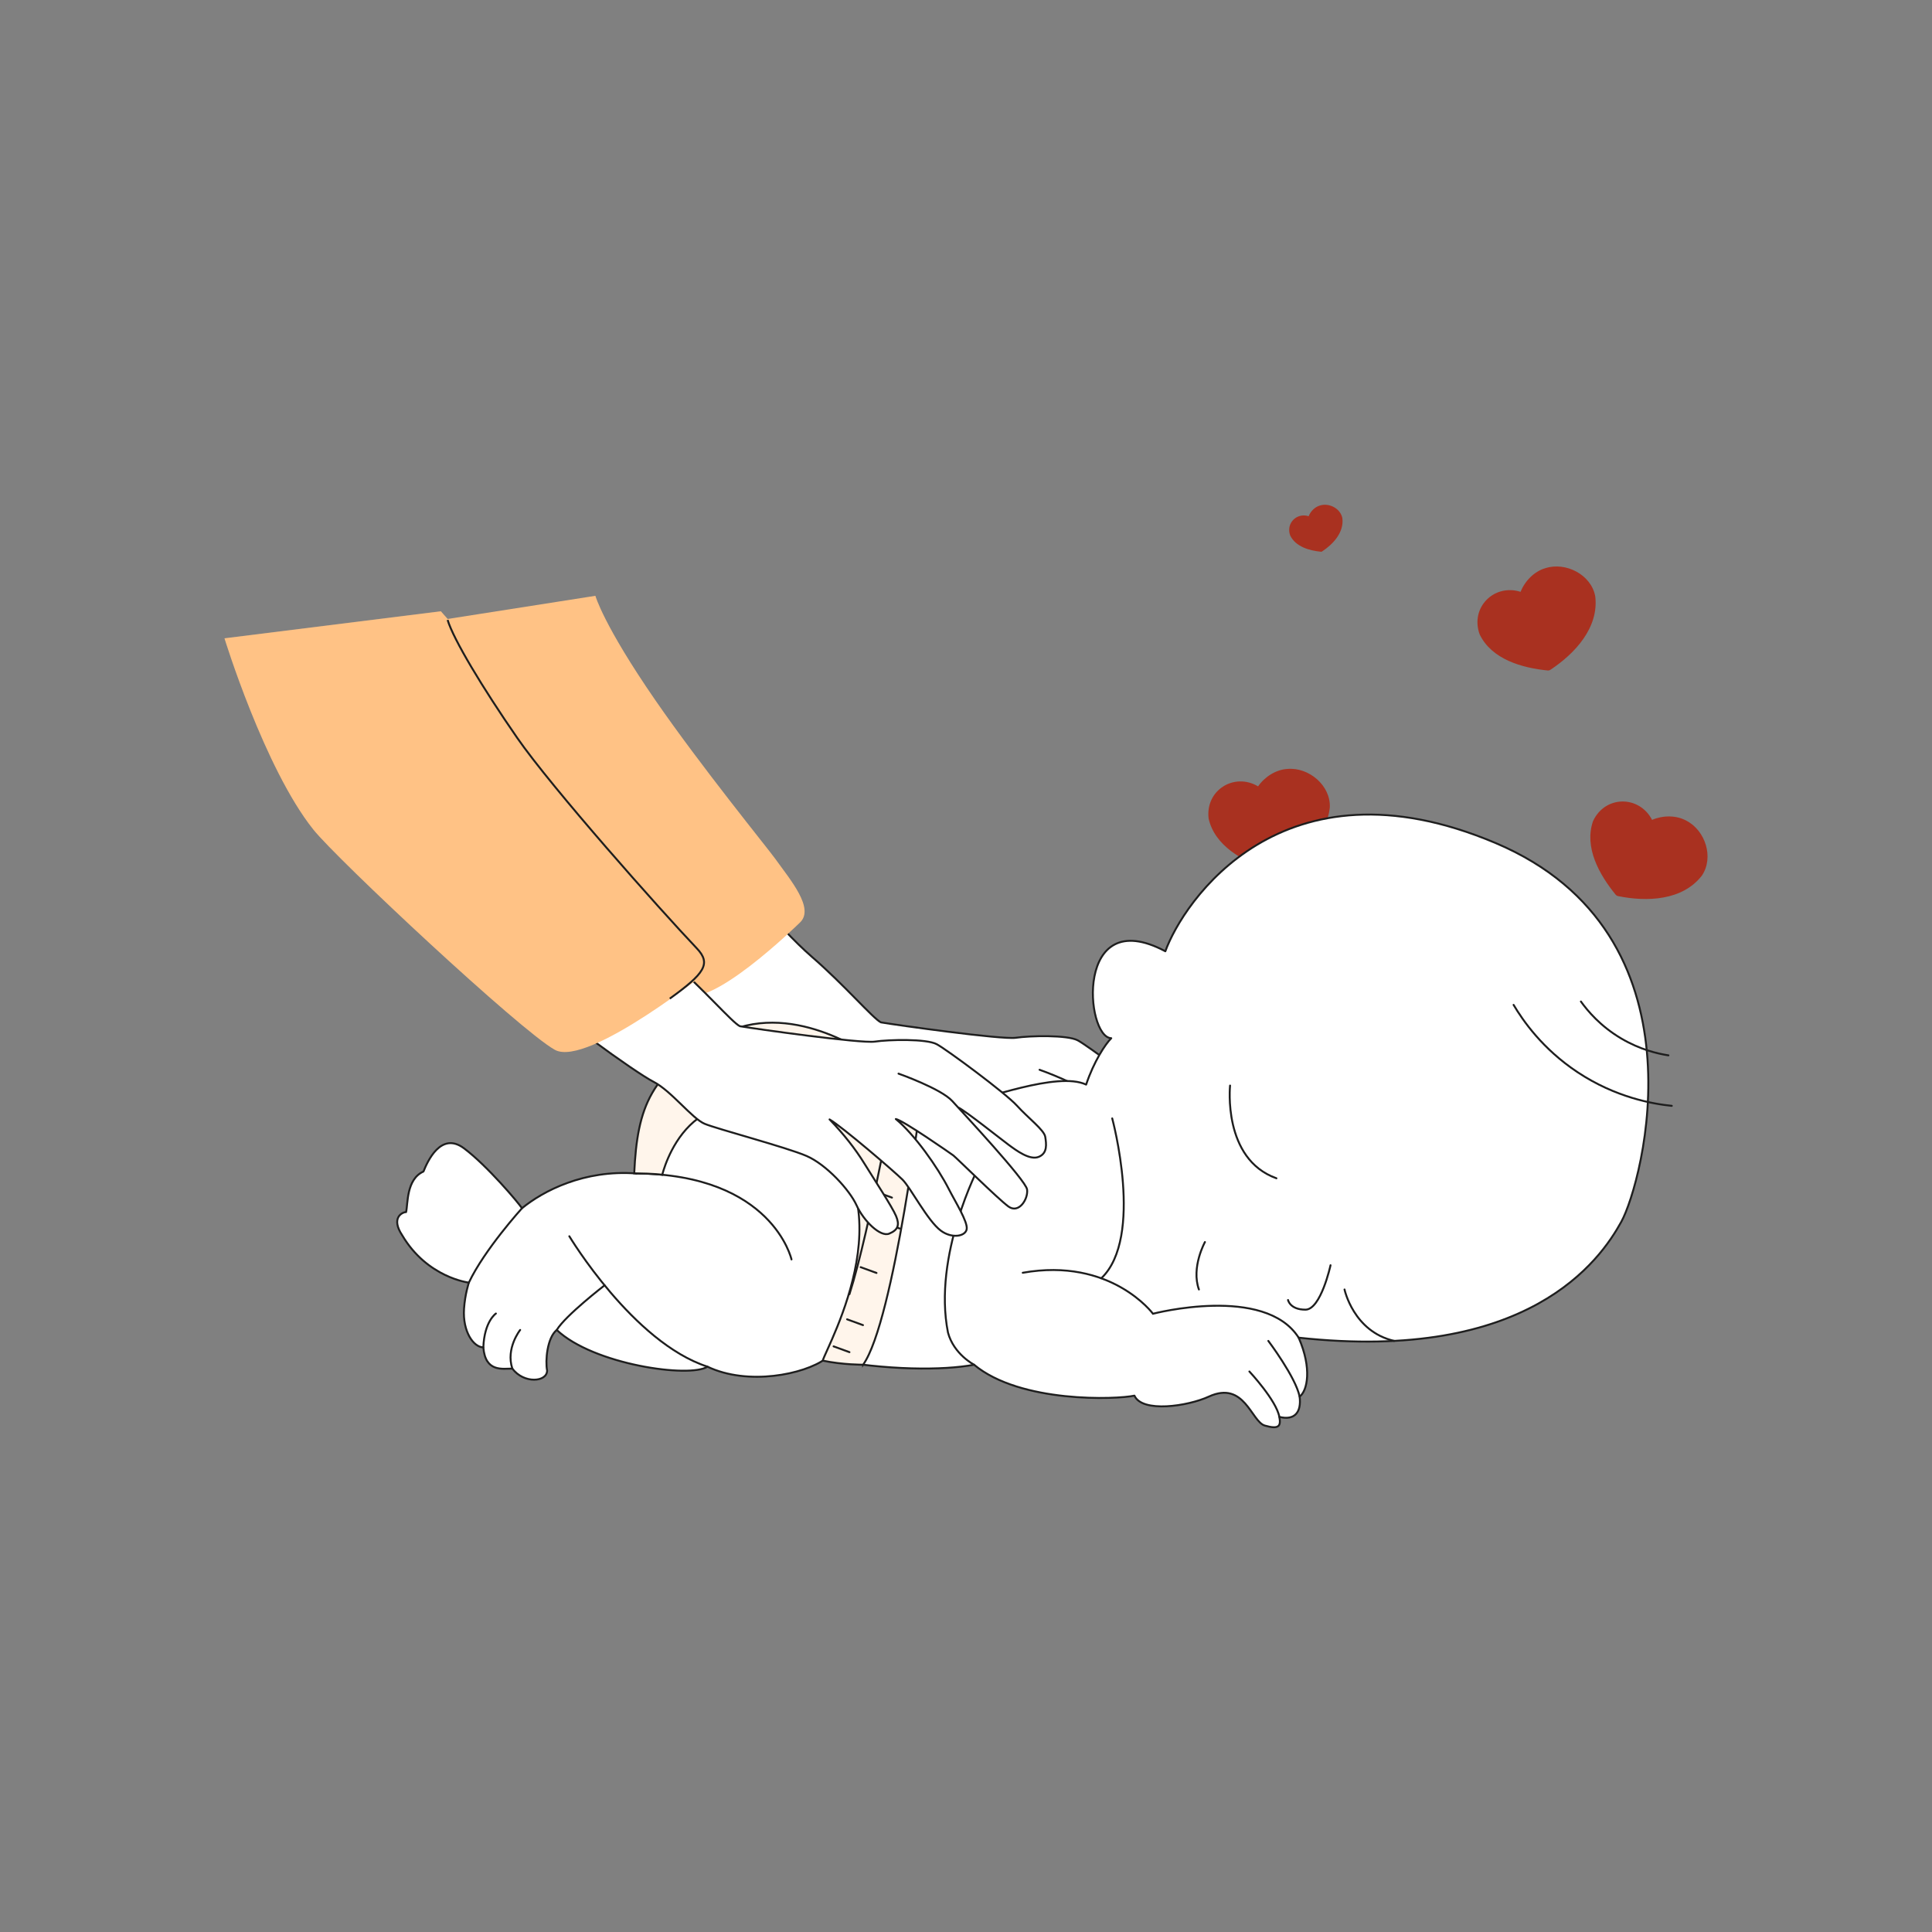 <svg xmlns="http://www.w3.org/2000/svg" id="Babymassage" viewBox="0 0 1000 1000"><rect x="0" y="0" width="1000" height="1000" fill="#808080" stroke="none"/><defs><style>      .cls-1 {        fill: none;      }      .cls-1, .cls-2, .cls-3, .cls-4 {        stroke: #1e1e1e;      }      .cls-1, .cls-2, .cls-4 {        stroke-miterlimit: 10;      }      .cls-1, .cls-3 {        stroke-linecap: round;      }      .cls-2, .cls-5 {        fill: #ffc285;      }      .cls-5, .cls-6 {        stroke-width: 0px;      }      .cls-3 {        fill: #fff;        stroke-linejoin: round;      }      .cls-6 {        fill: #a93120;      }      .cls-4 {        fill: #fff5eb;      }    </style></defs><path class="cls-3" d="M538.07,553.71s21.99,7.75,27.86,14.23c5.87,6.48,37.97,40.91,38.68,45.7.72,4.8-4.21,12.88-9.72,8.8s-27.07-25.37-28.45-26.39-26-18.18-29.77-18.84c9.64,7.95,21.62,24.81,27.48,36.34,3.2,6.3,9.88,16.91,9.21,20.68s-7.69,4.97-13.37.77c-6.89-5.1-15.57-22.19-19.88-26.45-4.31-4.26-31.02-27.23-37.73-31.14,7.25,7.5,13.29,15.17,18.14,23.03,4.85,7.86,14.37,22.37,16.28,26.98s1.07,7.19-3.54,9.11-13.24-6.6-16.89-14.64c-3.65-8.03-15.62-21.09-25.87-25.55s-46.2-13.94-52.73-16.64c-6.53-2.7-17.25-17.03-26.53-21.78s-53.19-36.18-66.31-50.16c-13.11-13.98-78.45-74.08-88.81-86.02-10.36-11.94-47-60.39-52.21-70.64l90.76-4.23s42.29,25.43,60,62c17.71,36.57,48.72,71.79,65.61,86.42,16.89,14.64,31.74,32.03,35.69,33.89,7.55,1.32,62.62,9.04,69.82,7.97s26.73-1.54,32.06,1.34c5.33,2.88,35.64,25.32,41.51,31.8s14.13,12.6,14.67,16.19,1.25,8.39-3.36,10.31-11.5-3.19-15.64-6.25-22.22-17.52-26.18-19.38"></path><path class="cls-5" d="M414.18,477.38s-49.03,48.31-61.11,36.22c-12.08-12.09-98.38-85.74-109.18-99.25-22.12-27.7-51.77-87.77-51.77-87.77l116.06-18.19s4.09,15,31,54c23.65,34.29,58.25,76.77,62,82,8.01,11.17,20.42,25.63,13,33Z"></path><path class="cls-6" d="M688.32,417.81c.41-11.28-10.85-20.73-21.84-19.82-6.03.31-11.89,4.1-15.3,9.03-12.4-7.34-27.4,2.02-25.6,16.7,3.18,14.04,17.51,21.87,30.1,26.13.45.15.96.15,1.44-.03,14.16-5.26,29.55-15.58,31.2-32.01Z"></path><path class="cls-3" d="M329.26,607.38s-1.08-56,43.92-69,79.49,9,86.74,15,28.08,18.96,38.67,17.48,48.59-16.48,63.59-9.48c4-12,10-21,13-24-13.5-.5-19-70,28-45,9-25,60-103,171-56s76,176,65,196-48,73-167,60c7,16,4.5,27.5.5,30.5,1,8-2.5,12.5-10.5,10.5,1,5-.5,6.5-7.5,4.5s-10.5-23.5-29-15c-10.94,5.03-34.5,8.5-38.5-.5-9,2-59,4-83-16-16,3-45,3-77-3-11,8-40,14-61,4-9,6-59-1-78-19-5,4-6,16-5,21,0,6-12,7-18-1-5,0-14,2-15-11-5,0-10.8-8.03-10-20,.5-7.5,2.5-13.5,2.5-13.5,0,0-21.5-2.5-34.5-24.5-6-9,0-12,2-12,1-4,0-17,9-21,2-5,9-21,21-12s28,28,30,31c11-9,32.15-20,59.08-18Z"></path><path class="cls-3" d="M688.68,654.88s-5,23-13,23-9-5-9-5"></path><path class="cls-3" d="M636.68,561.88s-4,38,24,48"></path><path class="cls-3" d="M695.92,667.43s4.62,21.78,25.69,26.61"></path><path class="cls-1" d="M783.43,520.12c4.89,8.23,15.03,22.85,33.1,34.84,19.85,13.17,39.1,16.44,48.78,17.42"></path><path class="cls-1" d="M818.27,518.38c3.47,4.84,10.09,12.78,20.91,19.16,9.68,5.71,18.72,7.84,24.39,8.71"></path><path class="cls-1" d="M656.48,694.05s14.2,18.83,16.2,28.83"></path><path class="cls-1" d="M662.18,733.38c-1.5-8.5-15.5-23.5-15.5-23.5"></path><path class="cls-1" d="M672.18,692.38c-17.5-27.5-75.4-12.39-75.4-12.39,0,0-21.72-29.32-67.41-21.21"></path><path class="cls-1" d="M575.68,578.88s16.67,61.52-5.66,82.76"></path><path class="cls-1" d="M506.68,603.88s-24,45.79-16,85.89c3,11.21,13.5,16.61,13.5,16.61"></path><path class="cls-1" d="M409.68,651.88s-9.85-44-80.42-44.5"></path><path class="cls-1" d="M294.68,639.88s33,55,71.5,67.5"></path><path class="cls-1" d="M312.93,665.28s-20.25,15.6-24.75,23.1"></path><path class="cls-1" d="M269.23,688.38s-7.55,9.5-4.05,20"></path><path class="cls-1" d="M256.68,679.88s-6,4-6.5,17.5"></path><path class="cls-1" d="M270.18,625.38s-19.5,21.5-27.5,38.5"></path><path class="cls-3" d="M623.68,642.88s-7.24,13.11-3.12,24.55"></path><path class="cls-4" d="M446.74,706.38c16.06-22.5,30.58-141.82,30.58-141.82,0,0-17.4-10.63-23.02-15.16s-45.62-32.53-81.62-13.53-42.81,36.87-44.41,71.44c10.81.13,14.52.74,14.52.74,0,0,13.88-59.6,72.38-25.39s12.83,114.01,10.67,121.61c10.67,2.2,20.9,2.1,20.9,2.1Z"></path><path class="cls-1" d="M464.46,556.78s-14.18,80.1-24.78,113.1"></path><line class="cls-1" x1="464.46" y1="572.88" x2="472.68" y2="575.88"></line><line class="cls-1" x1="457.46" y1="597.88" x2="465.68" y2="600.88"></line><line class="cls-1" x1="457.46" y1="632.88" x2="465.68" y2="635.88"></line><line class="cls-1" x1="453.46" y1="616.88" x2="461.68" y2="619.88"></line><line class="cls-1" x1="445.46" y1="655.88" x2="453.68" y2="658.88"></line><line class="cls-1" x1="438.46" y1="682.88" x2="446.68" y2="685.88"></line><line class="cls-1" x1="431.46" y1="696.88" x2="439.68" y2="699.88"></line><path class="cls-6" d="M880.91,453.18c6.32-9.36,1.77-23.34-8.03-28.38-5.28-2.93-12.26-2.82-17.76-.43-6.64-12.79-24.32-12.79-30.56.62-4.73,13.6,3.28,27.82,11.71,38.1.3.36.74.63,1.24.73,14.8,3.03,33.32,2.43,43.41-10.64Z"></path><path class="cls-6" d="M825.66,308.47c-2.15-11.08-15.25-17.75-25.75-14.39-5.8,1.66-10.66,6.68-12.86,12.25-13.74-4.35-26.24,8.15-21.17,22.05,6.27,12.96,22,17.35,35.22,18.66.47.04.97-.07,1.39-.36,12.61-8.32,25.28-21.84,23.18-38.22Z"></path><path class="cls-6" d="M694.79,268.16c-.97-5.01-6.89-8.02-11.63-6.5-2.62.75-4.82,3.02-5.81,5.53-6.21-1.97-11.85,3.68-9.56,9.96,2.83,5.86,9.94,7.84,15.91,8.43.21.02.44-.03.63-.16,5.69-3.76,11.42-9.87,10.47-17.26Z"></path><path class="cls-3" d="M465.07,555.71s21.99,7.75,27.86,14.23c5.87,6.48,37.97,40.91,38.68,45.7.72,4.8-4.21,12.88-9.72,8.8s-27.07-25.37-28.45-26.39-26-18.18-29.77-18.84c9.64,7.95,21.62,24.81,27.48,36.34,3.2,6.3,9.88,16.91,9.21,20.68s-7.69,4.97-13.37.77c-6.89-5.1-15.57-22.19-19.88-26.45-4.31-4.26-31.02-27.23-37.73-31.14,7.25,7.5,13.29,15.17,18.14,23.03,4.85,7.86,14.37,22.37,16.28,26.98s1.07,7.19-3.54,9.11-13.24-6.6-16.89-14.64c-3.65-8.03-15.62-21.09-25.87-25.55s-46.2-13.94-52.73-16.64c-6.53-2.7-17.25-17.03-26.53-21.78s-53.19-36.18-66.31-50.16c-13.11-13.98-78.45-74.08-88.81-86.02-10.36-11.94-47-60.39-52.21-70.64l120.11-8.12s22.1,24.89,39.81,61.46c17.71,36.57,39.56,76.21,56.45,90.84,16.89,14.64,31.74,32.03,35.69,33.89,7.55,1.32,62.62,9.04,69.82,7.97s26.73-1.54,32.06,1.34c5.33,2.88,35.64,25.32,41.51,31.8s14.13,12.6,14.67,16.19,1.25,8.39-3.36,10.31-11.5-3.19-15.64-6.25-22.22-17.52-26.18-19.38"></path><path class="cls-5" d="M369.18,500.44s-64.9,52.44-82,42.94c-18-10-112.64-98.52-125-114-25.33-31.71-46-99-46-99l112-14s123.15,138.92,132.33,151.71,17.17,23.9,8.67,32.35Z"></path><path class="cls-2" d="M346.68,516.88c18-13,21.56-18.05,14-26-19-20-75-83-93-109s-33-51-36-61"></path></svg>